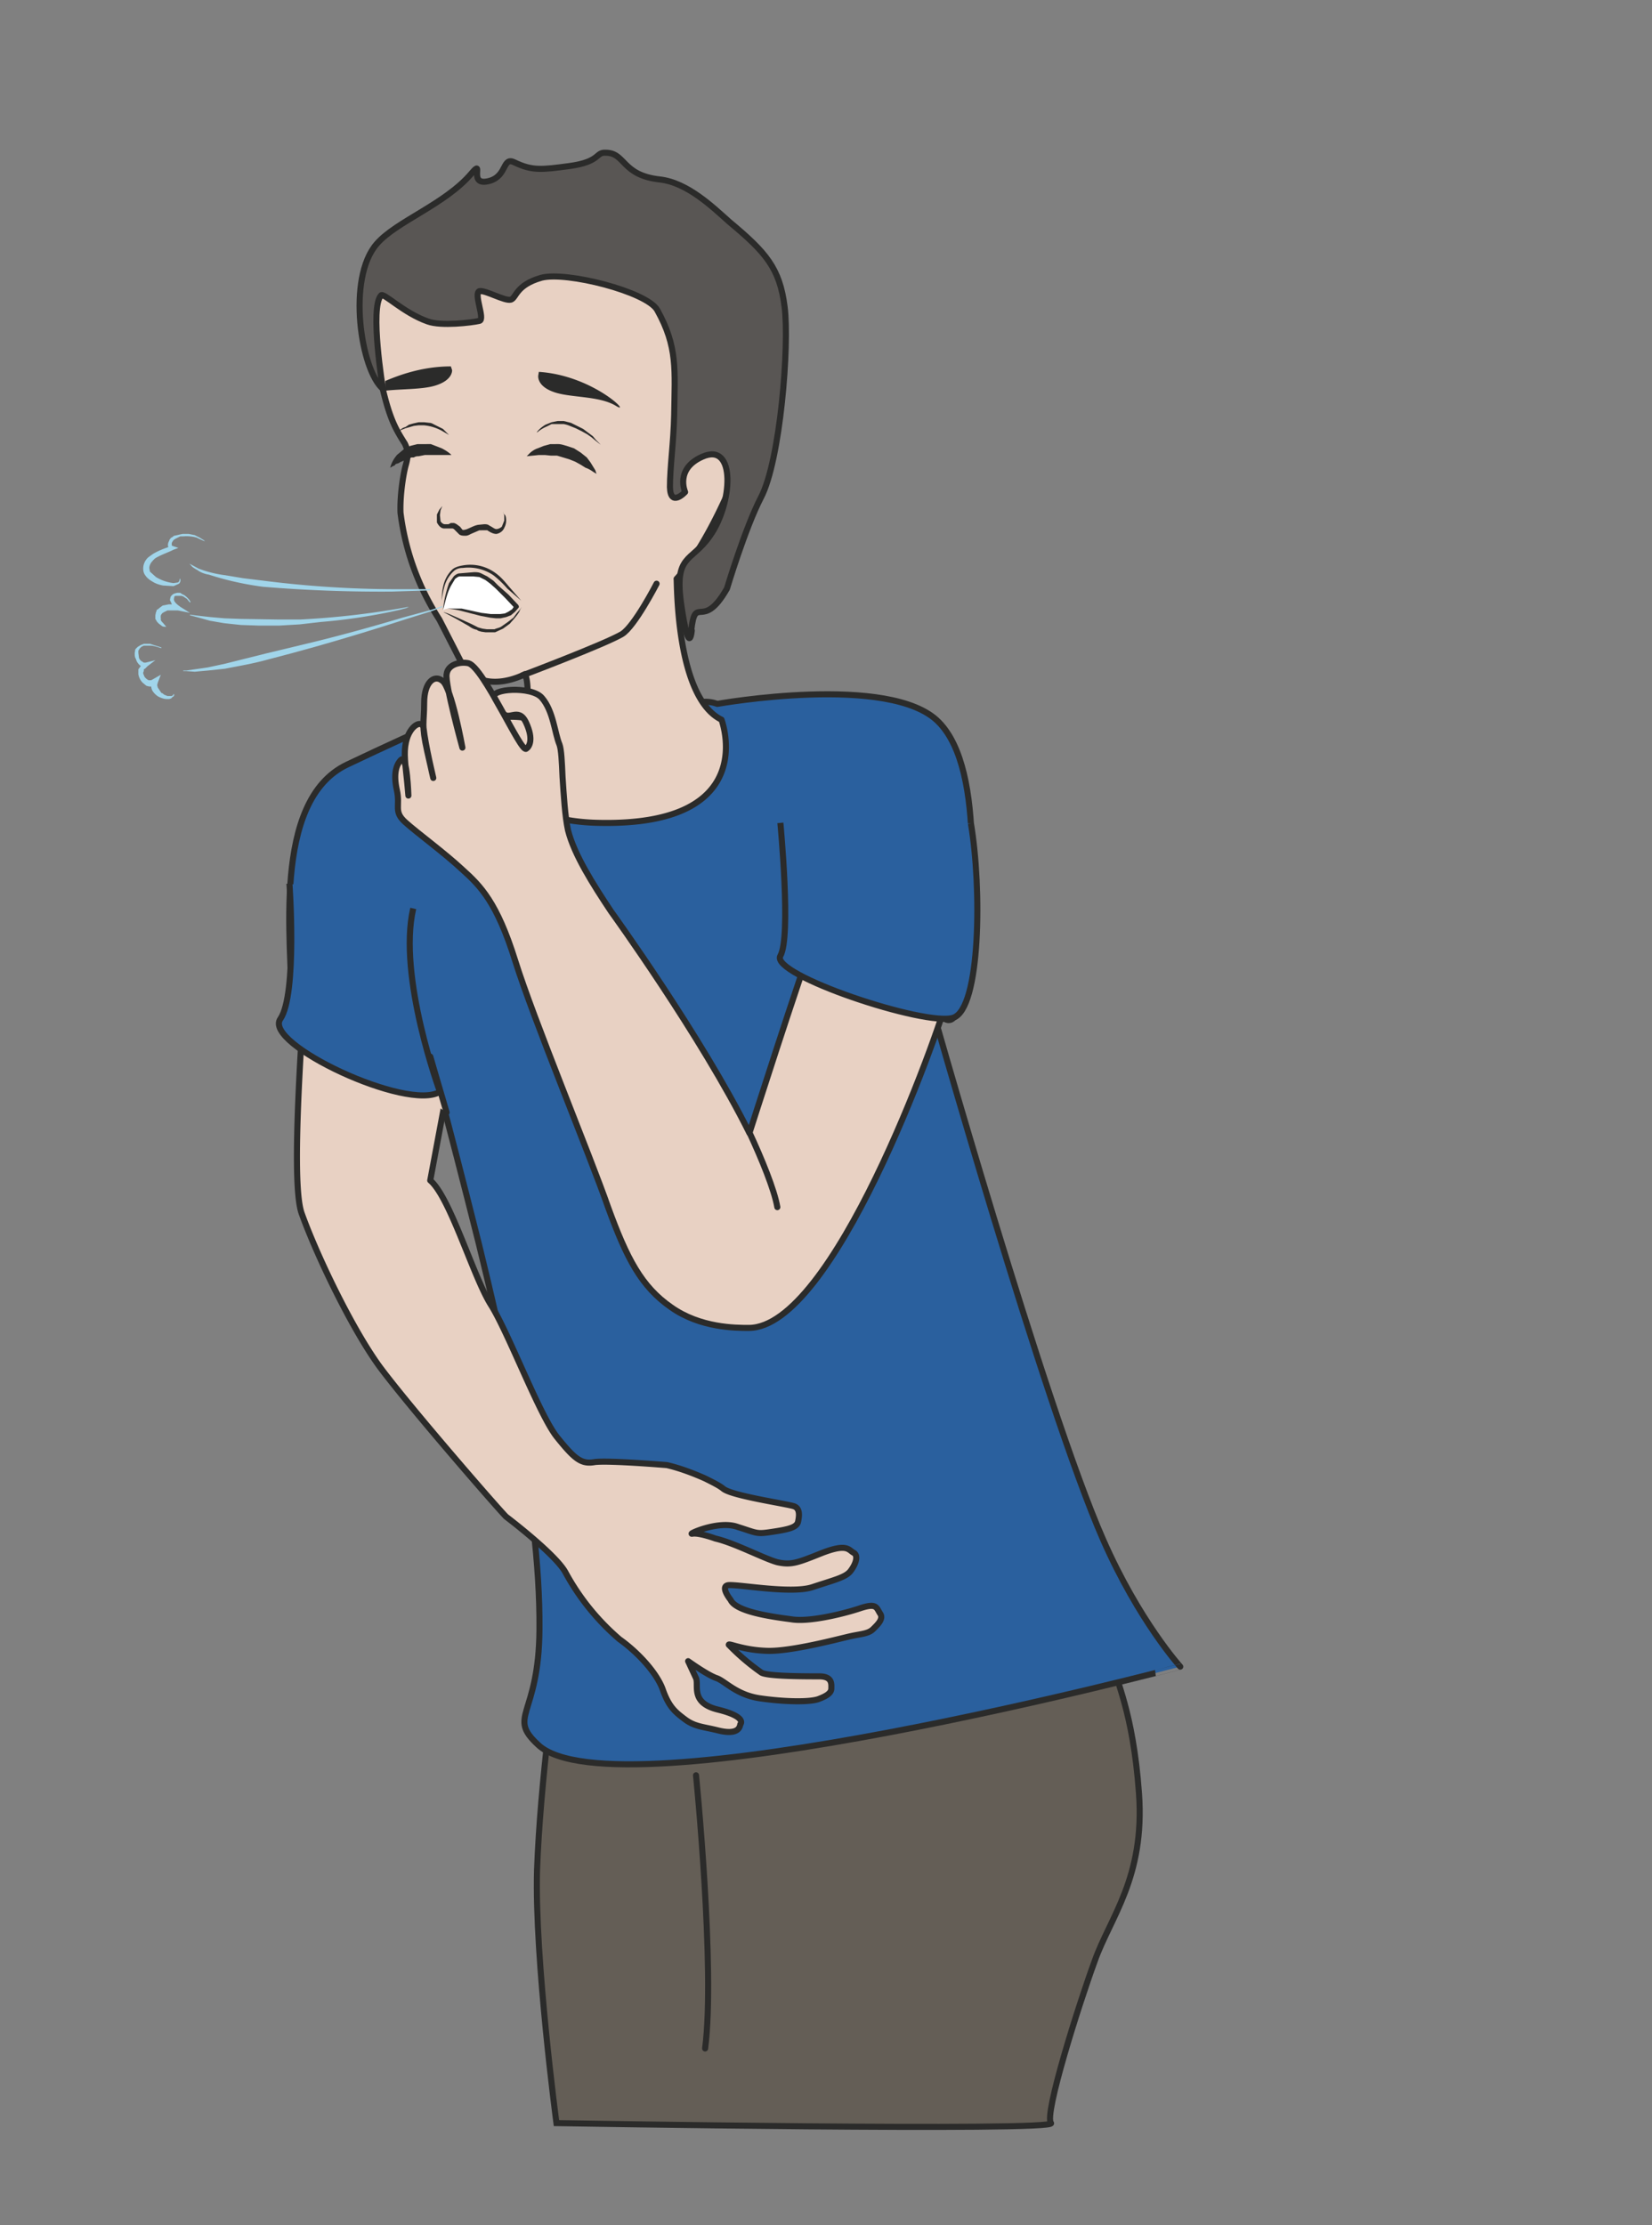 <svg xmlns="http://www.w3.org/2000/svg" viewBox="0 0 340.3 458.2"><rect x="0" y="0" width="340.3" height="458.2" fill="#808080" stroke="none"/><defs><clipPath id="a"><path d="M0 366.6h272.3V0H0v366.6z"/></clipPath><clipPath id="b"><path d="M0 366.6h272.3V0H0v366.6z"/></clipPath></defs><g clip-path="url(#a)" transform="matrix(1.25 0 0 -1.25 0 458.2)"><path d="M183.7 92c0-2.2 3-7 4-20.9s-4.8-20.5-7.3-27.6c-2.6-7.1-8.4-25.4-7.2-26.7 1.2-1.4-81.5 0-81.5 0s-3.6 27-3.2 41.6C89 72.9 91.7 92 91.7 92h92z" fill-rule="evenodd" fill="#645e56"/><path d="M183.7 92c0-2.2 3-7 4-20.9s-4.8-20.5-7.3-27.6c-2.6-7.1-8.4-25.4-7.2-26.7 1.2-1.4-81.5 0-81.5 0s-3.6 27-3.2 41.6C89 72.9 91.7 92 91.7 92h92z" stroke="#2b2b2a" stroke-miterlimit="10" fill="none"/><path d="M114.7 74.1s3.2-31.9 1.5-45" stroke="#2b2b2a" stroke-linecap="round" stroke-miterlimit="10" fill="none"/></g><g clip-path="url(#b)" transform="matrix(1.25 0 0 -1.25 0 458.2)"><path d="M94.6 244.3s12.6.7 16.3 4.3 7.3 2 7.3 2 28.6 5.1 36.5-3c7.9-8 5.3-31.6 4-43.4-1.4-11.8-5.7-1.6-5.7-1.6s19.1-67.7 28.8-89.7c5.9-13.4 12.7-20.9 12.7-20.9S101.3 67.3 88.7 79.1c-5.2 4.8.1 4.6.2 19 .2 21.2-6.7 50.1-10 63.6-5.7 22.7-8 30.7-8 30.7s-23.1-.2-22.9 9-3.4 33.2 9.2 39.2 24.3 11 24.3 11 2.6-8.9 13-7.3" fill-rule="evenodd" fill="#2a609e"/><path stroke-linejoin="round" d="M94.6 244.3s12.6.7 16.3 4.3 7.3 2 7.3 2 28.6 5.1 36.5-3c7.9-8 5.3-31.6 4-43.4-1.4-11.8-5.7-1.6-5.7-1.6s19.1-67.7 28.8-89.7c5.9-13.4 12.7-20.9 12.7-20.9S101.3 67.3 88.7 79.1c-5.2 4.8.1 4.6.2 19 .2 21.2-6.7 50.1-10 63.6-5.7 22.7-8 30.7-8 30.7s-23.1-.2-22.9 9-3.4 33.2 9.2 39.2 24.3 11 24.3 11 2.6-8.9 13-7.3z" stroke="#2b2b2a" stroke-miterlimit="10" fill="none"/><path d="M87 248.2c0 4.5 0 6.4-.5 7.3 0 0-6.4-3.5-10.1 1.2l-4 7.8a41.9 41.9 0 00-6.4 17.6c-.1 2.7.4 6 .8 7.6.5 1.7.5 2.6-.1 3.8-1.7 2.7-2.8 4.5-4.4 12.6-2 9.3-.7 9.6 2 15 0 0-.3 8.6 1.7 6.6 0 0 6.6.8 8.6.5 4-.6 29.1 2.4 35-8 0 0 11.4-10.6 11.6-31.9 0 0-4.5-11.5-9.7-17.1.1-.3-.2-19.5 7.4-23.2 0 0 6.6-17.5-20-17-16.4.2-21.5 10.6-19 15.5 1.4 3 7.2 1.7 7.2 1.7" fill-rule="evenodd" fill="#e8d1c3"/><path stroke-linejoin="round" d="M87 248.2c0 4.5 0 6.4-.5 7.3 0 0-6.4-3.5-10.1 1.2l-4 7.8a41.9 41.9 0 00-6.4 17.6c-.1 2.7.4 6 .8 7.6.5 1.7.5 2.6-.1 3.8-1.7 2.7-2.8 4.5-4.4 12.6-2 9.3-.7 9.6 2 15 0 0-.3 8.6 1.7 6.6 0 0 6.6.8 8.6.5 4-.6 29.1 2.4 35-8 0 0 11.4-10.6 11.6-31.9 0 0-4.5-11.5-9.7-17.1.1-.3-.2-19.5 7.4-23.2 0 0 6.6-17.5-20-17-16.4.2-21.5 10.6-19 15.5 1.4 3 7.2 1.7 7.2 1.7z" stroke="#2b2b2a" stroke-linecap="round" stroke-miterlimit="10" fill="none"/><path stroke-linejoin="round" d="M108.2 270.4s-3.6-7-5.7-8.3c-2.9-1.7-16.4-6.8-16.4-6.8" stroke="#2b2b2a" stroke-linecap="round" stroke-miterlimit="10" fill="none"/><path stroke-linejoin="round" d="M114 262.7s-.4-4.7-1.7 4c-1.3 8.7 1.6 7.1 4.7 11.6 3.7 5.2 4.4 15.6-1.3 13-4.5-2-2.8-5.8-2.8-5.8s-2.4-2.6-2.5.8c0 3.3.6 7.3.7 11.9.1 7.4.6 11.2-2.8 17.3-1.7 3-15 6.4-19.1 5.3-4.2-1.2-4.1-3.3-5-3.6-1-.3-4.2 1.6-5.2 1.4-1-.4 1-4.7 0-4.9-1.3-.3-6.3-.9-8.5-.1-4 1.4-7.3 4.8-7.7 4.3-1.9-2 .3-15.4.3-15.4-3.6 3-6 18.2-1 23.9 3.2 3.7 11.3 6.5 15.6 11.6 2.3 2.7-.9-2.4 3.1-1.2 2.8.9 2 4 4 3 2.9-1.4 4.5-1.2 9-.6 5.2.7 4.3 2.3 6 2.2 3.3 0 2.6-3.7 8.9-4.4 4.6-.5 8.8-4.6 11.5-7 6-5 8.3-7.6 9.1-14 .8-6.3-.7-25.3-3.9-31.4-2.6-5-5.6-15-5.6-15-4.1-7.2-5.2-.7-5.9-7" stroke="#2b2b2a" stroke-linecap="round" stroke-miterlimit="10" fill="#595654"/><path d="M73 266s.9 5.7 2.7 5.8 3.3.6 5-.9c1.9-1.5 4.4-4.2 4.4-4.2s-.6-1.9-3.6-1.7c-3 .3-7.5 2-8.5 1" fill="#fff"/><path d="M73 266a18.6 18.6 0 001 4.5l.7 1c.2.3.7.6 1 .6l2.4.2c.4 0 .8 0 1.2-.2l1-.5 1-.7.8-.8 1.7-1.5 1.6-1.7.1-.2v-.2l-.6-.7-.7-.6-.8-.3-.9-.2h-.8l-.9.1-1.6.3-3.1.8a14.5 14.5 0 01-2.4.4c-.3 0-.5-.1-.7-.3.2.2.4.3.7.3H76.1l3.2-.7 1.6-.2h1.5l.8.1.6.3.6.4.4.6v-.4l-1.5 1.6-1.6 1.6-.9.8-.8.6-1 .5-1 .1h-2.2c-.3 0-.5-.2-.8-.4l-.6-1c-.7-1.2-1-2.7-1.4-4.2" fill="#2b2b2a"/><path d="M72.8 266.7v.9c0 .5 0 1.3.2 2.2.2 1 .6 2 1.5 2.9.4.4 1.1.6 1.7.7a7 7 0 005.4-1.2c1-.7 1.7-1.6 2.3-2.3l2-2.3-2.3 2c-.6.7-1.4 1.5-2.3 2.2a7.3 7.3 0 01-5 1.2c-.7 0-1.2-.2-1.6-.6a5.4 5.4 0 01-1.5-2.6 13 13 0 01-.4-2.2v-.9M73.2 265.7l.6-.2 1.6-.7 2.2-1 1.2-.6.7-.2.7-.1h1.3c.4.2.8.2 1.2.5l1 .7.9.7.6.8a7.4 7.4 0 01.8 1l-.3-.5c-.1-.4-.5-.9-1-1.5l-.7-.8-1.1-.8-1.3-.6H80l-.7.1c-.3.1-.5.1-.7.3-.5.1-.9.3-1.3.6l-2.1 1.2-1.5.8-.6.3M74.4 291.6H70l-1-.2c-.2 0-.5 0-.8-.2h-.4l-.4-.2c-.3 0-.6-.2-.8-.3l-.7-.3c-.2-.2-.5-.2-.7-.3-.1-.2-.3-.3-.4-.3l-.5-.3a5 5 0 00.8 1.7l.3.4a82.8 82.8 0 011.2 1l1 .5 1.2.3H71l1.8-.7c1-.5 1.5-1 1.5-1M86.8 291.4l.5.5c.2.2.7.6 1.3.8l1 .4 1.1.3H92c.5 0 1-.2 1.4-.3l1.2-.4 1.1-.7 1-.8.6-.8.8-1.3.2-.6-.5.3c-.3.2-.7.5-1.3.7l-.8.5-.9.5-1 .4-1 .3-1 .3h-1l-1 .1h-1l-2-.2M88.5 295.4s.4.6 1.4 1.2l1 .4 1 .2h1l1.2-.3 1-.5 1-.5 1.6-1.2.5-.6.4-.4.4-.4-.4.3-.5.4-.6.5-.7.5-.9.5-1 .5-1 .4a5 5 0 01-1 .3h-2l-.8-.4a5.8 5.8 0 01-1.6-1M74 294.9l-1.2.7a7.6 7.6 0 01-3 .9H69l-.8-.1-.7-.2-.7-.2-1-.4-.3-.2.3.3c.3.1.5.4 1 .5l.6.4.7.2.9.2h.9l.9-.1c.3 0 .6-.2.8-.3l1.4-.7 1-1M88.7 304.7s-.3-1.7 2.5-2.7c2.7-1 7.5-.6 10.3-2.3s-3.6 5-12.7 5.6M74.5 305.6l-.2.6c-4.3 0-8-1.2-10.8-2.4v-1.6c2.9.3 6 .2 8.1.8 3.1.9 2.9 2.6 2.9 2.6M82.9 282.2v-.1l.4-.5a2.6 2.6 0 00-.2-2c-.2-.5-.7-.9-1.3-1-.6 0-1.2.4-1.5.6H79l-1.4-.6c-.2-.1-.5-.3-.9-.3-.3 0-.7 0-1 .2l-.7.7a1 1 0 01-.4.3h-1.4c-.6 0-1 .6-1.2 1v1.3l.4.8.5.6-.3-.7-.1-.8.1-1c.1-.2.4-.5.7-.5h.6l.4.2h.5c.4-.1.7-.4 1-.6l.4-.5c.1-.1.6 0 1 .2.5.2 1 .5 1.6.6l1 .1c.2 0 .6 0 .8-.2.6-.3.9-.6 1.2-.6.3 0 .7.2.9.4l.4 1v.7c0 .5-.3.7-.2.7" fill="#2b2b2a"/><path d="M67.4 266.6l-.4-.2-1.1-.3a93.3 93.3 0 00-13-2l-3.5-.4-3.4-.2h-3.3l-3 .1-2.8.3-2.3.4-1.8.5-1.5.4v.1l1.6-.2 1.8-.2 2.3-.2 2.7-.1a3692.2 3692.2 0 006.3-.1h3.4a136 136 0 0118 2.1M73 266.6l-1.8-.7-4.8-1.5c-4-1.3-9.2-2.9-14.5-4.4l-4-1.1-3.8-1c-2.5-.7-5-1.1-7-1.5l-2.8-.3-2.2-.2-1.4.1h-.5v.1h.5l1.4.2 2.1.3 2.8.6 3.2.8 3.6.9 7.9 1.9c5.3 1.3 10.6 2.8 14.6 4l4.8 1.3 1.8.6v-.1M70.9 269.3l-6.3-.2a235 235 0 00-21.3.8 50.1 50.1 0 00-8.9 2c-.7.1-1.4.4-1.8.7-.5.3-.9.5-1.1.8a227.2 227.2 0 01-.3.3l.4-.2 1.1-.6a18.8 18.8 0 014.4-1.1l3-.5 3.3-.4a173.6 173.6 0 0121.2-1.4h6.3v-.1" fill="#a1d5ea"/><path d="M33.7 277.4l-.9.4-.4.2-.4.1a6.3 6.3 0 01-1.8.1h-.5l-.4-.2-.4-.2-.3-.2-.2-.3-.1-.2v-.2-.2l.2-.1.9-.3-.8-.3c-1-.5-2-.8-3-1.4a3 3 0 01-.5-.5 1.8 1.8 0 01-.5-1.1l.1-.6 1-.9a7.1 7.1 0 012.9-1l.7.1c.2.1.3.3.3.6h.1c.1-.3 0-.6-.2-.8l-.9-.4-1.7.1c-.6.1-1.2.3-1.7.6s-1 .6-1.4 1.3c-.2.4-.2.7-.2 1a2.5 2.5 0 00.9 1.8l.7.5c1 .6 2.1 1 3.1 1.3l.1-.6c-.2 0-.5 0-.6.3a1 1 0 00-.1.7 1.4 1.4 0 00.2.5c0 .2.2.3.3.5.2 0 .3.2.5.3l.5.1.4.1.5.1h1l1-.2.4-.2.4-.2.8-.5s0-.1 0 0M31.3 267.3l-.5.6-.6.4-.3.1H29c-.1 0-.2 0-.3-.2v-.2c-.1-.1 0-.3 0-.4.2-.4.6-.7 1-1l1.6-1-2 .4h-1.7l-.4-.2a2 2 0 01-.5-.3c0-.1 0 0 0 0l-.2-.3v-.2c-.1 0 0-.1 0-.2v-.3c0-.2.2-.4.4-.6l.5-.6c-.3 0-.6 0-.8.2l-.4.3-.3.3-.3.5v.6l.1.5.1.2v.2h.1l.5.4.4.3 1 .2c.6 0 1.2 0 1.8-.3l-.4-.6c-.4.3-.8.6-1 1.2l-.2.4.1.5a1.2 1.2 0 00.7.6l.4.1h.5l.3-.2.4-.2c.4-.3.8-.7 1-1.1 0-.1 0 0 0 0M26.5 259.8c-.6.2-1.2.4-1.8.4h-1l-.4-.2-.3-.3-.1-.2-.1-.1v-.4l.1-.8c.1-.3.3-.5.5-.6l.3-.2h.3l1.6.4-1.3-1-.4-.4-.2-.1v-.3l-.1-.2v-.2l.2-.5a1.7 1.7 0 01.7-.6h.4l.2.1 1.4.8-.5-1.3-.1-.4.1-.4.6-.9c.2 0 .3-.2.5-.3l.5-.2h.7l.3.2-.1.1h.2v-.1c0-.2-.1-.3-.2-.3l-.3-.3-.3-.1h-.4c-.5 0-1 .2-1.4.4a3 3 0 00-1 1 2 2 0 00-.2.9c0 .3 0 .6.2.9l.8-.6-.3-.3-.5-.2c-.4-.1-.7 0-1 .1l-.6.5a2.6 2.6 0 00-.7 1.4v.8l.3.4.2.3.7.4.2-.7a1.4 1.4 0 00-1.2.3c-.3.3-.5.6-.6 1-.2.3-.2.6-.2 1l.1.6.2.2.2.2.5.3.5.2h1l1.9-.6v-.1" fill="#a1d5ea"/><path stroke-linejoin="round" d="M156.7 204c-2.4-9-19.5-56.2-33.3-56.2-2.2 0-8 0-12.8 3.4-4.9 3.4-7.3 8-10.4 16.5-3 8.6-12.3 31-15.3 40.6-3 9.6-5.7 12.3-8.7 15-3 2.8-7.4 6-9.4 7.8s-.8 2.6-1.4 5.3c-.6 2.7-.1 4.2.7 5 1 .9 1.2-5.9 1.2-5.9l-.2 2.2c-.3 3-.6 4.8-.2 6.6.6 2.8 2.7 3.8 2.9 2.3.3-2.8 1.6-8.2 1.6-8.2l-1 4.4c-1 4.5-.5 4.5-.5 8 0 3.4 1.7 4.7 3 3.6 1.5-1 3.3-11 3.3-11s-2.9 10.5-2.6 12.1c.2 1.6 2.2 2.1 3.6 1.8 2.5-.7 8.6-14.7 9.5-14.1.5.3 1.3 1.5 0 4.3s-3 0-3.9 1.8l-1.3 2.3c-.9 1.5 6.1 2 7.8 0 1.9-2.2 2.1-5.8 2.9-7.7.3-.8.4-2.9.5-5.3.2-3 .4-6.5.9-8.8 1-4 4.1-8.9 7.1-13.4 0 0 14.9-20.6 22.8-36.5h0s8.2 25.7 11 33.1" stroke="#2b2b2a" stroke-linecap="round" stroke-miterlimit="10" fill="#e8d1c3"/><path d="M123.5 180c2-4.3 4.1-9.4 4.6-12.3" stroke="#2b2b2a" stroke-linecap="round" stroke-miterlimit="10" fill="none"/><path stroke-linejoin="round" d="M49.9 198.9c-.8-12.6-1.6-28.2-.2-32.2 2.4-6.7 8.1-18.7 12.8-25.2 4.8-6.5 19.5-23.4 20.9-24.8 0 0 8.2-6.2 9.8-9.2a39 39 0 018.9-11c3.1-2.2 6.3-5.7 7.2-8.5 1-2.7 2-3.5 3.6-4.7s3-1.2 5.4-1.8c3.2-.8 3.6.4 3.7 1 0 0 1.2 1.2-3.6 2.4-4.7 1.1-3.2 4-3.7 5.2l-1.3 2.8s3.2-2.3 4.7-2.8c1.4-.5 3.2-2.7 7-3.3 4-.6 8.5-.7 9.9-.1 1.3.5 2 1 2 1.7s.2 2-2 2c-2.4 0-8.4 0-9.5.6a37 37 0 00-5.4 4.6c0 .3 2.4-.9 6.4-1s11.8 2 13.6 2.4c1.8.4 3 .4 3.8 1.2.7.7 1.8 1.7 1.1 2.6-.6 1-.6 1.7-3.3.8s-8.4-2.3-11.3-1.8c-3 .4-9.1 1.2-10 3.2 0 0-1.7 2.1-.5 2.4 1.2.3 10.4-1.5 14-.3s5.5 1.6 6.3 2.7c.9 1.2 1.3 2.6.4 3-.8.5-1.1 1.5-5.2-.1-4-1.6-5-2-7.3-1.5-2.2.6-7.1 3.2-10.2 3.9 0 0-2.7 1-3.8.8-1-.2 4.3 2.3 7.5 1.1 3.2-1 3-1.2 5.6-.8 2.7.4 4 .7 4.3 1.6.2.9.4 2.2-.6 2.6s-10.2 1.7-11.7 2.9c-.6.5-1.6 1-3 1.7-1.8.8-4.1 1.7-6.3 2.2 0 0-9.6.8-11.9.5-2.2-.4-3.3.5-6.2 4.1-2.9 3.6-8 17.2-10.9 21.8-2.9 4.6-6.7 17.7-10 20.5l2.3 12.3M134.6 213s24.1 5.4 22.1-8.8" stroke="#2b2b2a" stroke-linecap="round" stroke-miterlimit="10" fill="#e8d1c3"/><path stroke-linejoin="round" d="M49.9 198.9s15.1-10.3 21-6.4l2.7-9.2" stroke="#2b2b2a" stroke-linecap="round" stroke-miterlimit="10" fill="#e8d1c3"/><path stroke-linejoin="round" d="M128.6 231s1.8-18.8 0-21.9 24-11.7 28.5-10.2 4.7 21.4 2.9 32M47.7 221s1.3-18.2-1.5-22.3c-2.9-4.1 21-15.3 26.3-12 0 0-7 19-4.4 30.2" fill-rule="evenodd" stroke="#2b2b2a" stroke-miterlimit="10" fill="#2a609e"/></g></svg>